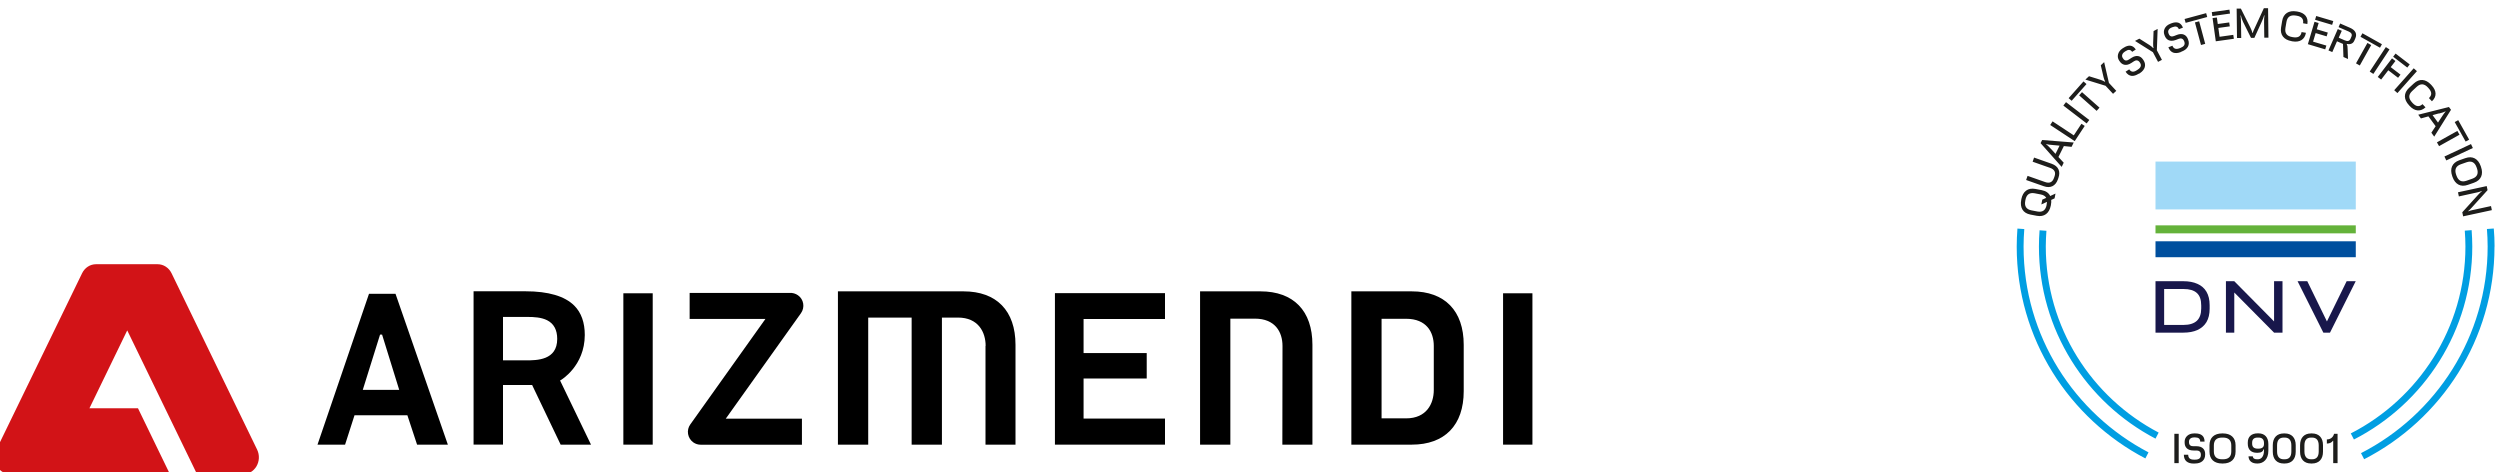 <?xml version="1.0" encoding="UTF-8"?>
<svg id="Capa_1" data-name="Capa 1" xmlns="http://www.w3.org/2000/svg" viewBox="0 0 350 66.13">
  <defs>
    <style>
      .cls-1, .cls-2, .cls-3, .cls-4, .cls-5, .cls-6, .cls-7, .cls-8 {
        stroke-width: 0px;
      }

      .cls-2 {
        fill: #009ee2;
      }

      .cls-3 {
        fill: #64b23a;
      }

      .cls-4 {
        fill: #18174b;
      }

      .cls-5 {
        fill: #a0d9f7;
      }

      .cls-6 {
        fill: #d21317;
      }

      .cls-7 {
        fill: #004f9e;
      }

      .cls-8 {
        fill: #1d1d1b;
      }
    </style>
  </defs>
  <g>
    <g>
      <rect class="cls-1" x="87.27" y="41.06" width="4.11" height="21.19"/>
      <rect class="cls-1" x="210.43" y="41.06" width="4.11" height="21.19"/>
      <path class="cls-1" d="M57.04,58.13v.03s1.35,4.09,1.35,4.09h4.31l-7.33-21.12h-3.71l-7.21,21.12h3.86l1.32-4.11h7.4ZM53.21,46.84h.29v.03s2.39,7.71,2.39,7.71h-5.1l2.42-7.74Z"/>
      <path class="cls-1" d="M112.27,62.25v-3.64h-10.66l.05-.07,10.48-14.7c.57-.81.39-1.93-.42-2.5-.34-.24-.75-.36-1.16-.33h-.01s-14,0-14,0v3.64h10.61l-.05.07-10.47,14.7c-.28.39-.39.87-.31,1.34.08.47.34.89.73,1.17.31.22.67.33,1.04.33,0,0,.02,0,.03,0h.18s0,0,0,0h13.98Z"/>
      <path class="cls-1" d="M137.97,48.42v13.83h4.2v-13.98c0-4.76-2.65-7.48-7.27-7.48h-17.59v21.46h4.24v-17.79s6.08,0,6.08,0v17.79h4.24v-17.79s2.25,0,2.25,0c2.85,0,3.87,2.05,3.87,3.96Z"/>
      <path class="cls-1" d="M204.92,54.77v-6.5c0-4.76-2.65-7.48-7.27-7.48h-8.46v21.46h8.46c4.62,0,7.27-2.73,7.27-7.48ZM193.42,58.57v-13.94h3.44c2.85,0,3.87,1.87,3.87,3.79v6.19c0,1.91-1.02,3.96-3.87,3.96h-3.44Z"/>
      <path class="cls-1" d="M74.55,54.01l3.94,8.24h4.25l-4.33-8.98.14-.08s3.31-1.95,3.32-6.29c0-1.74-.49-3.13-1.47-4.11-1.33-1.33-3.63-2.01-6.83-2.01h-7.27v21.46h4.12v-8.34h4.08l.05.1ZM70.42,50.45v-6.08h3.4c.96,0,1.97.06,2.77.46.94.47,1.42,1.35,1.42,2.62,0,3-2.86,3-4.4,3h-3.18Z"/>
      <polygon class="cls-1" points="147.69 62.25 163.1 62.25 163.1 58.6 151.7 58.6 151.7 52.99 160.54 52.99 160.54 49.43 151.7 49.43 151.7 44.66 151.75 44.66 163.1 44.66 163.1 41.04 147.69 41.04 147.69 62.25"/>
      <path class="cls-1" d="M179.55,48.42h0s-.02,13.83-.02,13.83h4.21v-13.98c0-4.76-2.65-7.48-7.27-7.48h-8.46v21.46h4.24v-17.64s3.43,0,3.43,0c2.85,0,3.87,1.89,3.87,3.81Z"/>
    </g>
    <path class="cls-6" d="M27.57,66.38h6.47c.75,0,1.44-.4,1.85-1.07.43-.72.47-1.6.11-2.36l-11.98-24.69c-.38-.78-1.13-1.27-1.95-1.27h-8.63c-.83,0-1.57.49-1.95,1.27L-.51,62.95c-.37.76-.33,1.64.11,2.36.41.67,1.1,1.07,1.85,1.07h22.34l-4.47-9.22h-6.8s.03-.06.03-.06l5.26-10.84.04.07c2.9,5.99,8.03,16.54,9.73,20.04Z"/>
  </g>
  <g>
    <path class="cls-2" d="M283.3,34.51c0-.82.04-1.63.1-2.44l-.96-.07c-.06.83-.1,1.67-.1,2.52,0,12.88,7.32,24.07,18.01,29.66l.44-.85c-10.38-5.43-17.49-16.3-17.49-28.81M286.41,34.51c0-.74.04-1.48.09-2.2l-.96-.07c-.06.75-.09,1.51-.09,2.28,0,11.67,6.63,21.82,16.32,26.89l.44-.85c-9.38-4.91-15.8-14.74-15.8-26.04M346.12,34.51c0-.77-.04-1.53-.09-2.29l-.96.07c.05.73.09,1.47.09,2.22,0,11.4-6.54,21.3-16.05,26.17l.44.85c9.83-5.03,16.57-15.25,16.57-27.02M349.24,34.51c0-.85-.04-1.69-.11-2.52l-.96.07c.06.81.1,1.63.1,2.45,0,12.6-7.22,23.55-17.73,28.93l.44.85c10.82-5.54,18.25-16.81,18.25-29.78"/>
    <path class="cls-8" d="M344.12,26.93l.12.57,2.64-.58c.19-.04.4-.11.57-.18v.05c-.15.1-.3.25-.51.48l-2.22,2.45.12.57,4.02-.87-.12-.57-2.67.58c-.18.04-.35.09-.51.16v-.05c.16-.12.29-.26.48-.47l2.22-2.45-.12-.57-4.02.87ZM343.86,24.46c-.25-.72-.05-1.21.65-1.46l.8-.28c.7-.25,1.17,0,1.42.73l.04.11c.25.72.05,1.21-.65,1.46l-.8.28c-.7.25-1.17,0-1.42-.73l-.04-.11ZM343.31,24.65l.04.12c.36,1.02,1.14,1.47,2.15,1.11l.86-.3c1.01-.36,1.34-1.19.98-2.21l-.04-.12c-.36-1.02-1.14-1.47-2.15-1.11l-.86.3c-1.01.36-1.34,1.19-.98,2.21M342.22,21.91l.26.55,3.72-1.74-.26-.55-3.72,1.74ZM343.66,17.09l1.53,2.73.49-.27-1.53-2.73-.49.27ZM341.17,19.93l.3.53,2.86-1.6-.3-.53-2.86,1.6ZM338.56,16.07l.37.51,1.05-.29,1.01,1.38-.6.91.4.55,2.35-3.76-.29-.39-4.3,1.08ZM341.44,15.9c.34-.09.7-.18.91-.31l.03.04c-.18.18-.38.5-.59.81l-.47.72-.76-1.04.87-.24ZM337.26,14.73l.09.1c.69.75,1.51.85,2.22.2l-.42-.45c-.45.42-.9.36-1.38-.15l-.08-.09c-.52-.56-.53-1.09.02-1.6l.62-.58c.55-.51,1.08-.46,1.59.1l.08.09c.47.51.5.96.05,1.38l.42.45c.71-.66.66-1.48-.04-2.23l-.09-.1c-.74-.79-1.63-.89-2.41-.16l-.67.62c-.78.73-.75,1.62,0,2.42M335.19,12.63l.45.4,2.73-3.07-.45-.4-2.73,3.07ZM335.04,7.94l1.98,1.52.34-.44-1.98-1.52-.34.44ZM332.88,10.77l.48.37,1-1.3,1.37,1.05.34-.44-1.37-1.05.66-.86-.48-.37-1.99,2.6ZM331.76,10.02l.51.33,2.26-3.43-.51-.33-2.26,3.43ZM330.47,5.15l2.73,1.53.27-.49-2.73-1.53-.27.49ZM329.84,8.87l.53.3,1.6-2.86-.53-.3-1.6,2.86ZM325.96,7.05l.56.24.66-1.51.84.37.06,1.83.64.28-.05-1.36c-.01-.38-.02-.54-.13-.7l.02-.05c.36.09.84.03,1.04-.45l.15-.34c.28-.64-.02-1.15-.73-1.46l-1.4-.61-.22.51,1.41.61c.39.17.53.41.38.74l-.12.28c-.15.33-.41.39-.8.22l-.85-.37.43-.97-.56-.24-1.31,3ZM324.11,2.77l2.39.71.16-.53-2.39-.71-.16.53ZM323.09,6.18l2.44.73.16-.53-1.86-.55.36-1.2,1.54.46.16-.53-1.54-.46.26-.88-.58-.17-.93,3.14ZM320.82,5.77l.13.02c1.01.17,1.72-.25,1.88-1.2l-.61-.1c-.1.61-.5.83-1.18.72l-.12-.02c-.75-.12-1.08-.54-.96-1.28l.14-.83c.12-.74.57-1.02,1.32-.9l.12.02c.68.11.99.46.89,1.06l.6.1c.16-.95-.38-1.57-1.39-1.74l-.13-.02c-1.07-.18-1.84.29-2.01,1.34l-.15.9c-.17,1.05.4,1.74,1.47,1.92M316.99,5.27h.59s-.05-4.12-.05-4.12h-.59s-1.23,2.67-1.23,2.67c-.12.26-.29.61-.32.79h-.05c-.05-.22-.18-.53-.32-.81l-1.3-2.6h-.59s.05,4.12.05,4.12h.59s-.03-2.22-.03-2.22c0-.32-.03-.71-.07-.94h.05c.06.28.16.6.31.91l1.11,2.23h.47s1-2.19,1-2.19c.16-.36.3-.69.37-.96h.05c-.05.28-.07.66-.06,1l.03,2.13ZM309.73,2.25l2.47-.35-.08-.55-2.47.35.08.55ZM310.22,5.78l2.52-.35-.08-.55-1.92.27-.17-1.24,1.6-.22-.08-.55-1.6.22-.13-.91-.6.08.45,3.25ZM305.99,3.2l3.02-.82-.15-.54-3.02.82.15.54ZM308.14,6.3l.59-.16-.85-3.16-.59.16.85,3.16ZM305.29,7.28l.17-.07c.81-.31,1.16-.94.88-1.65l-.04-.11c-.23-.59-.78-.85-1.52-.57l-.41.16c-.28.11-.6.12-.76-.32l-.03-.09c-.11-.29.03-.62.45-.78l.16-.06c.42-.16.71-.07.85.3l.57-.22c-.28-.74-.87-.89-1.61-.61l-.17.07c-.76.29-1.03.98-.82,1.53l.05.14c.21.55.71.91,1.56.59l.39-.15c.26-.1.6-.11.76.31l.03.07c.15.41-.04.69-.52.88l-.16.06c-.48.18-.82.07-.98-.36l-.57.22c.31.8.94.97,1.74.67M302.13,8.66l.54-.28-.71-1.34.11-2.99-.57.3-.06,1.69c0,.25,0,.49.06.67l-.05.03c-.12-.14-.31-.29-.52-.43l-1.42-.9-.61.32,2.51,1.58.72,1.36ZM299.43,10.34l.16-.1c.73-.48.92-1.17.5-1.81l-.07-.1c-.35-.53-.94-.67-1.61-.23l-.37.24c-.25.16-.56.24-.81-.15l-.05-.08c-.17-.26-.11-.61.27-.86l.15-.1c.38-.25.68-.22.9.11l.51-.33c-.43-.66-1.04-.68-1.71-.24l-.16.1c-.68.45-.8,1.18-.47,1.67l.08.12c.32.49.89.73,1.65.23l.35-.23c.23-.15.56-.23.81.14l.04.06c.24.36.12.69-.32.97l-.15.1c-.43.28-.78.25-1.04-.14l-.51.33c.47.72,1.13.74,1.85.27M295.83,13.13l.45-.41-1.03-1.11-.67-2.91-.47.44.38,1.64c.06.24.13.47.23.63l-.04.04c-.16-.1-.37-.2-.62-.28l-1.6-.5-.51.47,2.83.87,1.05,1.13ZM290.03,14.11l2.08-2.34-.42-.37-2.08,2.34.42.37ZM293.53,15.52l.4-.45-2.45-2.17-.4.45,2.45,2.17ZM292.13,17.28l.37-.48-3.26-2.5-.37.48,3.26,2.5ZM290.46,19.76l1.4-2.13-.46-.3-1.07,1.62-2.97-1.96-.33.51,3.43,2.26ZM288.64,23.35l.28-.57-.74-.8.76-1.53,1.08.11.3-.61-4.42-.35-.22.44,2.94,3.31ZM287.16,20.88c-.24-.26-.48-.53-.69-.66l.02-.05c.24.08.62.11.99.14l.86.08-.57,1.15-.61-.67ZM288.1,25.13l.08-.23c.32-.9,0-1.64-.94-1.97l-2.47-.87-.2.58,2.44.86c.63.22.83.63.62,1.21l-.08.22c-.2.58-.62.78-1.25.55l-2.44-.86-.2.58,2.47.87c.94.33,1.65-.04,1.97-.94M286.53,28.68c-.14.75-.57,1.07-1.3.93l-.83-.16c-.73-.14-1.01-.6-.86-1.34l.02-.12c.14-.75.57-1.07,1.3-.93l.83.16c.39.07.65.24.78.48l-.55.25-.13.67.79-.36c0,.09-.02.2-.04.31l-.02.12ZM287.11,28.8l.02-.13c.05-.24.06-.47.04-.68l.47-.22.13-.67-.74.34c-.2-.42-.6-.71-1.19-.82l-.89-.17c-1.05-.2-1.75.36-1.96,1.42l-.02.13c-.2,1.07.24,1.84,1.29,2.04l.89.17c1.05.2,1.75-.36,1.96-1.42"/>
    <path class="cls-8" d="M325.76,62.1c.44,0,.73-.2.84-.39h.05v3.13h.61v-4.11h-.49c-.13.53-.55.79-1.01.79v.59ZM323.56,64.3c-.61,0-.94-.36-.94-1.1v-.84c0-.75.32-1.1.94-1.1h.12c.61,0,.94.36.94,1.1v.84c0,.75-.32,1.1-.94,1.1h-.12ZM323.55,64.89h.13c.95,0,1.54-.59,1.54-1.65v-.91c0-1.07-.59-1.65-1.54-1.65h-.13c-.95,0-1.54.59-1.54,1.65v.91c0,1.07.59,1.65,1.54,1.65M319.73,64.3c-.61,0-.94-.36-.94-1.1v-.84c0-.75.32-1.1.94-1.1h.12c.61,0,.94.36.94,1.1v.84c0,.75-.32,1.1-.94,1.1h-.12ZM319.73,64.89h.13c.95,0,1.54-.59,1.54-1.65v-.91c0-1.07-.59-1.65-1.54-1.65h-.13c-.95,0-1.54.59-1.54,1.65v.91c0,1.07.59,1.65,1.54,1.65M316.19,61.26c.5,0,.77.25.77.77v.13c0,.44-.27.65-.77.65h-.12c-.5,0-.77-.22-.77-.7v-.13c0-.49.27-.72.77-.72h.12ZM316.2,60.67h-.13c-.85,0-1.38.45-1.38,1.27v.2c0,.81.49,1.25,1.26,1.25h.13c.52,0,.73-.2.83-.49h.05v.13c0,.99-.46,1.27-.87,1.27h-.09c-.4,0-.58-.14-.61-.41h-.6c.03.64.48,1,1.19,1h.09c.8,0,1.5-.59,1.5-1.78v-.95c0-.95-.53-1.49-1.38-1.49M311.1,64.3c-.76,0-1.16-.36-1.16-1.1v-.84c0-.75.4-1.1,1.16-1.1h.12c.76,0,1.16.36,1.16,1.1v.84c0,.75-.4,1.1-1.16,1.1h-.12ZM311.09,64.89h.13c1.09,0,1.76-.59,1.76-1.65v-.91c0-1.07-.68-1.65-1.76-1.65h-.13c-1.09,0-1.76.59-1.76,1.65v.91c0,1.07.68,1.65,1.76,1.65M307.12,64.89h.19c.87,0,1.41-.47,1.41-1.23v-.12c0-.64-.42-1.07-1.22-1.07h-.44c-.3,0-.6-.1-.6-.57v-.09c0-.31.25-.57.7-.57h.18c.45,0,.69.19.69.58h.61c0-.79-.49-1.14-1.29-1.14h-.19c-.82,0-1.31.55-1.31,1.14v.15c0,.59.34,1.1,1.25,1.1h.42c.27,0,.6.12.6.56v.08c0,.43-.28.64-.8.64h-.18c-.52,0-.79-.22-.79-.69h-.61c0,.86.54,1.24,1.39,1.24M304.41,64.84h.61v-4.11h-.61v4.11Z"/>
    <path class="cls-4" d="M308.17,43.18c0,.78-.21,1.36-.62,1.74-.42.38-1.04.57-1.86.57h-2.71v-5.03h2.71c.83,0,1.45.18,1.86.55.42.37.62.95.62,1.75v.42ZM307.64,39.74c-.55-.25-1.21-.37-1.97-.37h-3.9v7.2h3.9c.76,0,1.42-.12,1.97-.37.55-.25.97-.62,1.27-1.11.29-.5.44-1.12.44-1.87v-.5c0-.75-.15-1.37-.44-1.87-.29-.5-.72-.87-1.27-1.11"/>
    <polygon class="cls-4" points="318.37 45 312.8 39.37 312.14 39.37 311.63 39.37 311.63 46.57 312.8 46.57 312.8 40.95 318.37 46.57 319.55 46.57 319.55 39.37 318.37 39.37 318.37 45"/>
    <rect class="cls-5" x="301.77" y="22.62" width="28.04" height="6.7"/>
    <rect class="cls-3" x="301.77" y="31.55" width="28.04" height="1.12"/>
    <rect class="cls-7" x="301.77" y="33.78" width="28.04" height="2.23"/>
    <polygon class="cls-4" points="328.53 39.37 325.77 45 323.02 39.37 321.66 39.37 325.27 46.57 326.2 46.57 329.8 39.37 328.53 39.37"/>
  </g>
</svg>